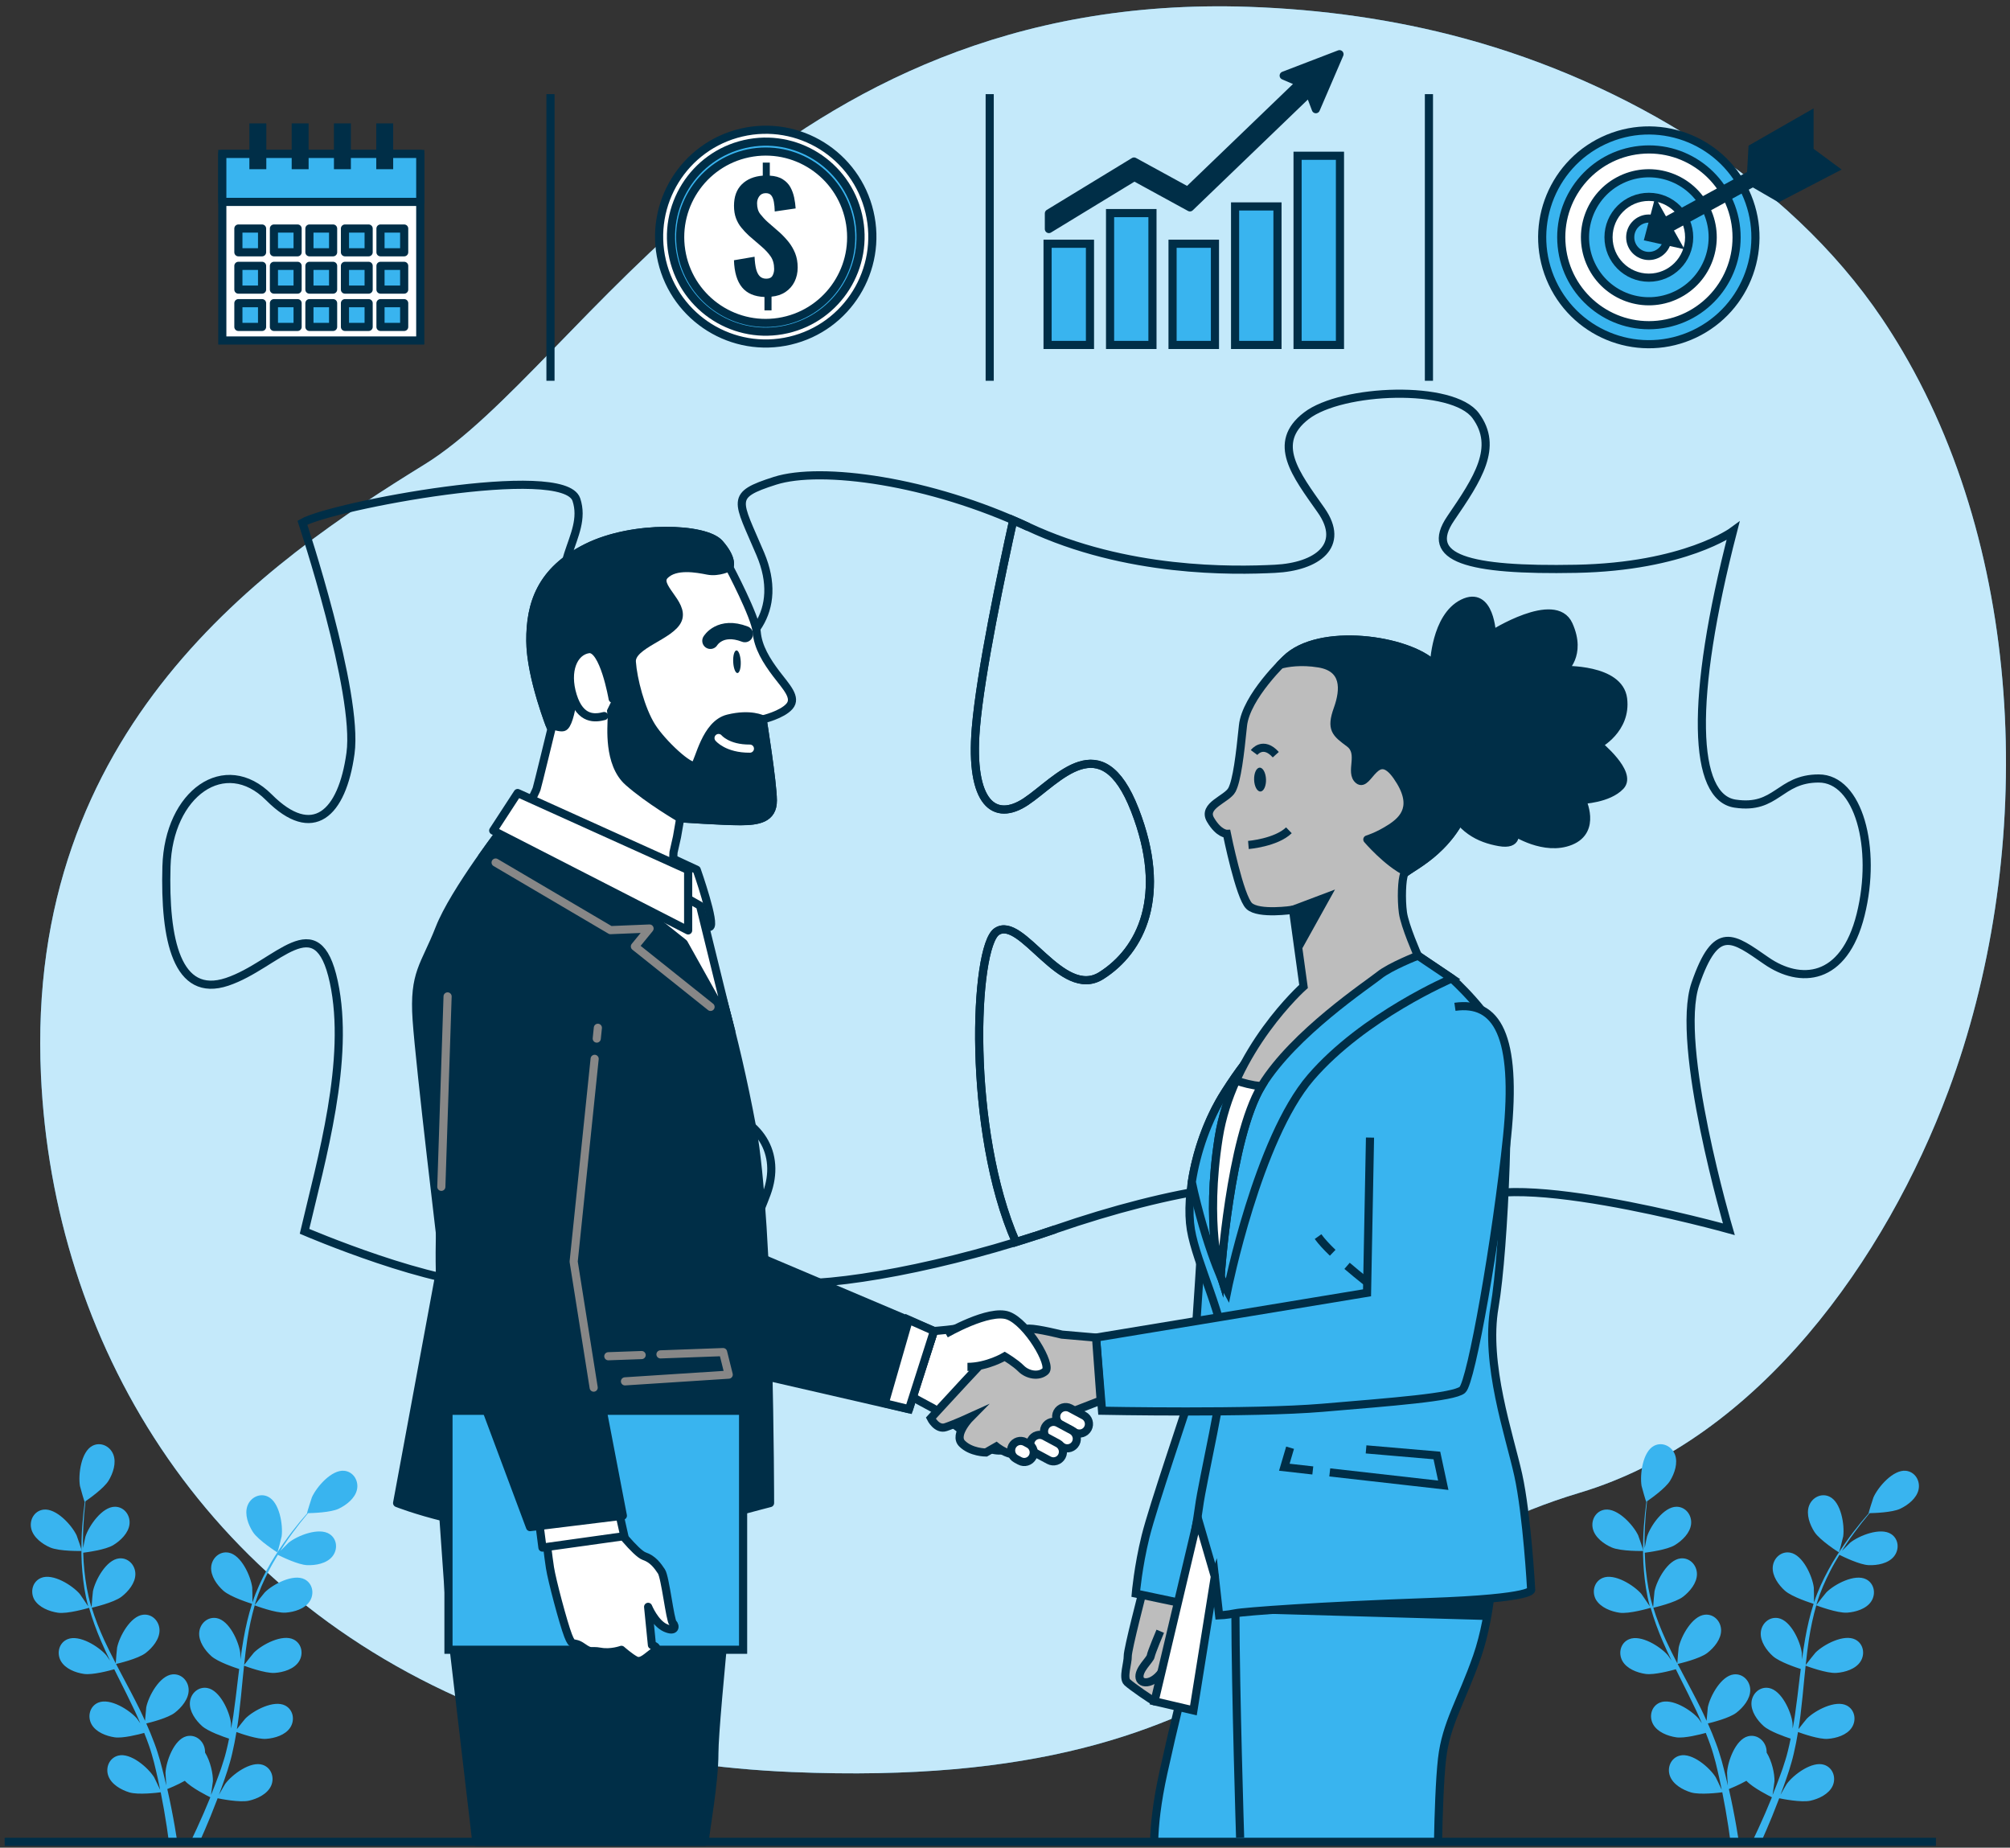 <svg width="247" height="227" viewBox="0 0 247 227" fill="none" xmlns="http://www.w3.org/2000/svg">
<rect x="0" y="0" width="247" height="227" fill="#333333" stroke="none"/>
<g clip-path="url(#clip0_344_779)">
<path d="M239.432 134.026C231.779 154.57 216.141 176.807 194.129 183.393C160.877 193.344 156.905 220.203 97.347 217.712C88.062 217.327 79.478 216.014 71.592 213.93C67.355 212.809 63.315 211.455 59.484 209.892C24.693 195.767 6.544 164.683 5.036 132.156C3.045 89.38 32.829 68.987 52.184 57.051C71.54 45.114 94.867 -1.147 153.437 0.838C162.369 1.145 171.275 2.37 179.91 4.714C199.619 10.06 219.65 21.882 231.29 39.164C232.164 40.462 232.996 41.79 233.796 43.145C249.377 69.639 249.871 106.016 239.432 134.026Z" fill="#39B4EF"/>
<path opacity="0.7" d="M239.432 134.026C231.779 154.57 216.141 176.807 194.129 183.393C160.877 193.344 156.905 220.203 97.347 217.712C88.062 217.327 79.478 216.014 71.592 213.93C67.355 212.809 63.315 211.455 59.484 209.892C24.693 195.767 6.544 164.683 5.036 132.156C3.045 89.38 32.829 68.987 52.184 57.051C71.54 45.114 94.867 -1.147 153.437 0.838C162.369 1.145 171.275 2.37 179.91 4.714C199.619 10.06 219.65 21.882 231.29 39.164C232.164 40.462 232.996 41.79 233.796 43.145C249.377 69.639 249.871 106.016 239.432 134.026Z" fill="white"/>
<path d="M124.839 152.606C118.797 138.851 119.686 116.322 122.489 114.451C125.572 112.388 130.459 122.949 135.34 119.86C140.222 116.77 143.565 110.07 139.453 99.509C135.34 88.948 129.944 95.903 126.086 98.477C122.229 101.051 119.146 98.732 119.915 89.463C120.482 82.628 123.149 70.05 124.506 63.918C125.119 64.183 125.733 64.449 126.341 64.736C114.259 59.067 100.898 57.264 95.241 59.067C89.59 60.87 90.614 61.386 93.443 68.081C99.338 82.049 77.004 86.848 70.557 76.078C66.7 69.639 72.366 66.023 70.828 61.386C69.284 56.748 40.757 62.157 37.16 64.22C37.16 64.22 44.1 85.082 43.071 92.553C42.041 100.024 38.444 103.369 33.047 97.961C27.651 92.553 20.71 97.445 20.456 106.459C20.201 115.473 21.74 122.689 27.911 120.625C34.082 118.562 38.964 111.096 41.017 120.625C43.076 130.155 39.473 142.519 37.42 151.277C37.42 151.277 53.614 158.233 61.064 157.717C68.519 157.201 73.146 156.946 70.833 152.309C68.519 147.672 64.662 144.582 67.49 139.429C70.318 134.276 81.626 134.792 87.537 136.079C93.448 137.366 96.016 141.748 94.217 146.64C92.418 151.532 89.335 156.43 94.987 157.456C100.316 158.425 113.869 156.195 127.246 151.835C126.44 152.105 125.639 152.356 124.839 152.606Z" stroke="#002E47" stroke-miterlimit="10"/>
<path d="M129.684 151.027C128.894 151.303 128.098 151.569 127.303 151.824C128.098 151.564 128.894 151.298 129.684 151.027Z" stroke="#002E47" stroke-miterlimit="10"/>
<path d="M223.497 95.643C218.616 95.643 218.356 99.509 213.219 98.732C208.078 97.961 207.563 86.113 212.964 65.246C212.964 65.246 207.053 69.623 193.687 69.883C180.321 70.139 174.924 68.597 178.267 63.699C181.61 58.807 184.178 54.941 181.35 51.08C178.522 47.214 164.901 47.73 160.534 51.08C156.167 54.43 159.25 58.291 162.333 62.672C165.416 67.049 161.818 69.628 156.676 69.883C151.535 70.139 138.428 70.399 126.346 64.731C125.738 64.444 125.124 64.178 124.511 63.913C123.149 70.05 120.487 82.622 119.92 89.458C119.151 98.732 122.234 101.051 126.091 98.472C129.949 95.898 135.345 88.942 139.458 99.503C143.57 110.064 140.227 116.76 135.345 119.854C130.464 122.944 125.577 112.383 122.494 114.446C119.692 116.322 118.797 138.846 124.844 152.6C126.461 152.105 128.083 151.579 129.689 151.022C143.825 146.129 157.961 143.811 160.534 147.156C163.102 150.506 162.078 149.99 158.735 155.143C155.392 160.296 155.652 164.672 161.303 167.251C166.96 169.825 180.836 169.315 182.12 163.386C183.404 157.462 176.209 154.111 179.551 148.448C182.894 142.779 212.45 151.022 212.45 151.022C212.45 151.022 205.769 128.352 208.337 120.886C210.906 113.415 212.965 115.217 217.077 118.052C221.189 120.886 226.586 120.625 228.644 112.383C230.693 104.146 228.379 95.643 223.497 95.643Z" stroke="#002E47" stroke-miterlimit="10"/>
<path d="M208.207 41.031C214.75 37.936 217.551 30.111 214.463 23.554C211.375 16.997 203.567 14.19 197.024 17.285C190.481 20.38 187.68 28.204 190.768 34.762C193.857 41.319 201.664 44.126 208.207 41.031Z" fill="#39B4EF" stroke="#002E47" stroke-miterlimit="10"/>
<path d="M203.728 39.897C209.647 39.288 213.952 33.986 213.345 28.055C212.737 22.124 207.447 17.809 201.529 18.418C195.61 19.027 191.305 24.328 191.913 30.26C192.52 36.191 197.81 40.505 203.728 39.897Z" fill="white" stroke="#002E47" stroke-miterlimit="10"/>
<path d="M205.99 36.25C209.902 34.385 211.565 29.694 209.703 25.773C207.842 21.852 203.162 20.186 199.249 22.051C195.337 23.917 193.674 28.608 195.535 32.528C197.397 36.449 202.077 38.116 205.99 36.25Z" fill="#39B4EF" stroke="#002E47" stroke-miterlimit="10"/>
<path d="M207.573 29.15C207.573 26.41 205.359 24.185 202.619 24.185C199.884 24.185 197.664 26.404 197.664 29.15C197.664 31.891 199.879 34.116 202.619 34.116C205.359 34.116 207.573 31.896 207.573 29.15Z" fill="white" stroke="#002E47" stroke-miterlimit="10"/>
<path d="M204.917 29.15C204.917 27.879 203.892 26.852 202.624 26.852C201.355 26.852 200.331 27.879 200.331 29.15C200.331 30.422 201.355 31.448 202.624 31.448C203.887 31.448 204.917 30.422 204.917 29.15Z" fill="#39B4EF" stroke="#002E47" stroke-miterlimit="10"/>
<path d="M203.57 25.55L202.619 29.15L206.014 29.895L203.57 25.55Z" fill="#002E47" stroke="#002E47" stroke-miterlimit="10"/>
<path d="M205.015 27.556L219.921 19.418" stroke="#002E47" stroke-width="2" stroke-miterlimit="10"/>
<path d="M215.138 22.096L215.356 18.193L222.364 14.181V18.636L215.138 22.096Z" fill="#002E47" stroke="#002E47" stroke-miterlimit="10"/>
<path d="M225.369 20.757L222.302 18.49L215.106 22.278L218.574 24.289L225.369 20.757Z" fill="#002E47" stroke="#002E47" stroke-miterlimit="10"/>
<path d="M133.942 29.947H128.732V42.379H133.942V29.947Z" fill="#39B4EF" stroke="#002E47" stroke-miterlimit="10"/>
<path d="M141.62 26.18H136.411V42.379H141.62V26.18Z" fill="#39B4EF" stroke="#002E47" stroke-miterlimit="10"/>
<path d="M149.299 29.947H144.09V42.379H149.299V29.947Z" fill="#39B4EF" stroke="#002E47" stroke-miterlimit="10"/>
<path d="M156.983 25.362H151.774V42.379H156.983V25.362Z" fill="#39B4EF" stroke="#002E47" stroke-miterlimit="10"/>
<path d="M164.662 19.136H159.453V42.379H164.662V19.136Z" fill="#39B4EF" stroke="#002E47" stroke-miterlimit="10"/>
<path d="M157.747 9.289L159.78 10.159L145.956 23.455L139.354 19.845L128.894 26.217V28.139L139.395 21.741L146.227 25.477L160.913 11.347L161.698 13.415L164.605 6.658L157.747 9.289Z" fill="#002E47" stroke="#002E47" stroke-miterlimit="10" stroke-linecap="round" stroke-linejoin="round"/>
<path d="M97.092 41.854C104.136 40.197 108.506 33.132 106.852 26.073C105.199 19.013 98.148 14.634 91.105 16.291C84.061 17.948 79.691 25.014 81.344 32.073C82.998 39.132 90.048 43.511 97.092 41.854Z" fill="white" stroke="#002E47" stroke-miterlimit="10"/>
<path d="M96.694 40.453C102.964 39.018 106.886 32.761 105.455 26.477C104.023 20.193 97.779 16.262 91.509 17.697C85.239 19.132 81.317 25.389 82.748 31.673C84.18 37.957 90.424 41.888 96.694 40.453Z" fill="#39B4EF" stroke="#002E47" stroke-miterlimit="10"/>
<path d="M95.7 39.554C101.434 38.664 105.363 33.283 104.474 27.537C103.586 21.79 98.217 17.853 92.483 18.743C86.749 19.634 82.82 25.014 83.709 30.761C84.597 36.508 89.966 40.445 95.7 39.554Z" fill="white" stroke="#002E47" stroke-miterlimit="10"/>
<path d="M93.942 38.159V36.486C92.71 36.439 91.789 36.043 91.181 35.298C90.573 34.553 90.24 33.449 90.193 31.974L92.725 31.542C92.751 32.141 92.814 32.641 92.912 33.042C93.016 33.443 93.167 33.746 93.37 33.944C93.573 34.142 93.838 34.24 94.16 34.24C94.529 34.24 94.784 34.121 94.924 33.881C95.059 33.641 95.132 33.365 95.132 33.053C95.132 32.443 94.992 31.927 94.711 31.516C94.43 31.104 94.046 30.687 93.552 30.265L92.028 28.952C91.68 28.629 91.368 28.301 91.098 27.962C90.822 27.629 90.604 27.243 90.443 26.811C90.282 26.378 90.198 25.868 90.198 25.284C90.198 24.159 90.521 23.278 91.16 22.648C91.8 22.017 92.658 21.663 93.734 21.58V19.98H94.597V21.58C95.241 21.616 95.772 21.762 96.182 22.023C96.593 22.278 96.91 22.606 97.123 22.992C97.337 23.383 97.493 23.805 97.591 24.268C97.685 24.732 97.747 25.175 97.773 25.607L95.205 25.982C95.195 25.54 95.158 25.149 95.096 24.805C95.033 24.461 94.93 24.195 94.773 24.003C94.618 23.81 94.378 23.721 94.056 23.732C93.723 23.742 93.469 23.877 93.292 24.128C93.12 24.378 93.032 24.659 93.032 24.972C93.032 25.524 93.162 25.967 93.427 26.3C93.692 26.634 93.989 26.962 94.326 27.269L95.813 28.561C96.208 28.921 96.572 29.312 96.91 29.729C97.243 30.151 97.513 30.614 97.716 31.12C97.919 31.63 98.023 32.214 98.023 32.87C98.023 33.506 97.893 34.084 97.638 34.605C97.378 35.126 97.009 35.548 96.525 35.871C96.042 36.194 95.47 36.387 94.81 36.444V38.133H93.942V38.159Z" fill="#002E47"/>
<path d="M51.644 18.912H27.318V41.832H51.644V18.912Z" fill="white" stroke="#002E47" stroke-miterlimit="10"/>
<path d="M51.644 18.912H27.318V24.805H51.644V18.912Z" fill="#39B4EF" stroke="#002E47" stroke-miterlimit="10" stroke-linecap="round" stroke-linejoin="round"/>
<path d="M32.205 28.077H29.294V30.995H32.205V28.077Z" fill="#39B4EF" stroke="#002E47" stroke-miterlimit="10" stroke-linecap="round" stroke-linejoin="round"/>
<path d="M36.572 28.077H33.661V30.995H36.572V28.077Z" fill="#39B4EF" stroke="#002E47" stroke-miterlimit="10" stroke-linecap="round" stroke-linejoin="round"/>
<path d="M40.934 28.077H38.023V30.995H40.934V28.077Z" fill="#39B4EF" stroke="#002E47" stroke-miterlimit="10" stroke-linecap="round" stroke-linejoin="round"/>
<path d="M45.301 28.077H42.39V30.995H45.301V28.077Z" fill="#39B4EF" stroke="#002E47" stroke-miterlimit="10" stroke-linecap="round" stroke-linejoin="round"/>
<path d="M49.668 28.077H46.757V30.995H49.668V28.077Z" fill="#39B4EF" stroke="#002E47" stroke-miterlimit="10" stroke-linecap="round" stroke-linejoin="round"/>
<path d="M32.205 32.662H29.294V35.58H32.205V32.662Z" fill="#39B4EF" stroke="#002E47" stroke-miterlimit="10" stroke-linecap="round" stroke-linejoin="round"/>
<path d="M36.572 32.662H33.661V35.58H36.572V32.662Z" fill="#39B4EF" stroke="#002E47" stroke-miterlimit="10" stroke-linecap="round" stroke-linejoin="round"/>
<path d="M40.934 32.662H38.023V35.58H40.934V32.662Z" fill="#39B4EF" stroke="#002E47" stroke-miterlimit="10" stroke-linecap="round" stroke-linejoin="round"/>
<path d="M45.301 32.662H42.39V35.58H45.301V32.662Z" fill="#39B4EF" stroke="#002E47" stroke-miterlimit="10" stroke-linecap="round" stroke-linejoin="round"/>
<path d="M49.668 32.662H46.757V35.58H49.668V32.662Z" fill="#39B4EF" stroke="#002E47" stroke-miterlimit="10" stroke-linecap="round" stroke-linejoin="round"/>
<path d="M32.205 37.247H29.294V40.164H32.205V37.247Z" fill="#39B4EF" stroke="#002E47" stroke-miterlimit="10" stroke-linecap="round" stroke-linejoin="round"/>
<path d="M36.572 37.247H33.661V40.164H36.572V37.247Z" fill="#39B4EF" stroke="#002E47" stroke-miterlimit="10" stroke-linecap="round" stroke-linejoin="round"/>
<path d="M40.934 37.247H38.023V40.164H40.934V37.247Z" fill="#39B4EF" stroke="#002E47" stroke-miterlimit="10" stroke-linecap="round" stroke-linejoin="round"/>
<path d="M45.301 37.247H42.39V40.164H45.301V37.247Z" fill="#39B4EF" stroke="#002E47" stroke-miterlimit="10" stroke-linecap="round" stroke-linejoin="round"/>
<path d="M49.668 37.247H46.757V40.164H49.668V37.247Z" fill="#39B4EF" stroke="#002E47" stroke-miterlimit="10" stroke-linecap="round" stroke-linejoin="round"/>
<path d="M32.725 15.161H30.645V20.788H32.725V15.161Z" fill="#002E47"/>
<path d="M37.924 15.161H35.844V20.788H37.924V15.161Z" fill="#002E47"/>
<path d="M43.118 15.161H41.038V20.788H43.118V15.161Z" fill="#002E47"/>
<path d="M48.316 15.161H46.237V20.788H48.316V15.161Z" fill="#002E47"/>
<path d="M6.164 190.119C7.292 190.614 10.053 190.551 10.058 190.551C10.084 190.551 9.465 188.738 9.413 188.629C8.81 187.358 6.892 185.263 5.332 185.472C4.209 185.623 3.585 186.748 3.84 187.811C4.095 188.895 5.202 189.702 6.164 190.119Z" fill="#39B4EF"/>
<path d="M7.115 198.137C8.285 198.309 10.749 197.59 10.947 197.533C11.337 198.914 11.846 200.3 12.439 201.675C12.777 202.462 13.146 203.243 13.521 204.02C13.297 203.692 13.094 203.395 13.058 203.358C12.138 202.295 9.741 200.779 8.29 201.394C7.245 201.837 6.944 203.087 7.464 204.046C7.999 205.02 9.278 205.505 10.318 205.656C11.373 205.812 13.484 205.239 14.04 205.083C14.186 205.38 14.332 205.677 14.482 205.974C15.194 207.396 15.912 208.813 16.577 210.225C16.811 210.72 17.024 211.22 17.238 211.72C17.04 211.429 16.869 211.184 16.837 211.147C15.917 210.084 13.521 208.568 12.07 209.183C11.025 209.626 10.723 210.876 11.243 211.835C11.779 212.809 13.058 213.294 14.098 213.445C15.101 213.591 17.056 213.086 17.721 212.903C17.924 213.419 18.132 213.935 18.303 214.445C18.413 214.794 18.548 215.128 18.636 215.482C18.735 215.837 18.834 216.186 18.927 216.529C19.088 217.202 19.26 217.895 19.4 218.556C19.504 219.015 19.587 219.452 19.681 219.895C19.452 219.395 18.99 218.431 18.943 218.353C18.194 217.16 16.052 215.3 14.529 215.691C13.432 215.972 12.938 217.16 13.312 218.186C13.692 219.234 14.888 219.9 15.891 220.208C16.993 220.547 19.442 220.239 19.749 220.197C19.894 220.932 20.029 221.641 20.149 222.318C20.409 223.808 20.607 225.147 20.757 226.278H21.787C21.605 225.105 21.371 223.714 21.059 222.151C20.913 221.406 20.742 220.614 20.56 219.801C20.742 219.729 21.787 219.307 22.712 218.785C23.518 219.661 25.582 220.682 25.847 220.812C25.566 221.505 25.285 222.172 25.01 222.803C24.438 224.116 23.897 225.283 23.419 226.278H24.532C24.942 225.361 25.395 224.319 25.868 223.167C26.154 222.464 26.45 221.708 26.746 220.932C27.043 220.995 29.465 221.484 30.593 221.229C31.618 221 32.855 220.416 33.312 219.405C33.76 218.416 33.359 217.191 32.283 216.826C30.791 216.326 28.519 218.02 27.682 219.155C27.63 219.223 27.178 220.005 26.902 220.505C27.022 220.187 27.142 219.88 27.256 219.551C27.495 218.9 27.713 218.244 27.947 217.54C28.051 217.196 28.155 216.847 28.259 216.498C28.368 216.154 28.446 215.774 28.54 215.404C28.743 214.55 28.909 213.674 29.055 212.794C29.621 213.002 31.654 213.711 32.704 213.633C33.749 213.56 35.065 213.174 35.668 212.241C36.26 211.33 36.047 210.058 35.044 209.537C33.645 208.813 31.139 210.147 30.146 211.142C30.084 211.205 29.45 211.997 29.112 212.439C29.195 211.908 29.283 211.377 29.346 210.835C29.538 209.272 29.689 207.683 29.84 206.099C29.887 205.614 29.939 205.13 29.991 204.645C30.193 204.723 32.585 205.614 33.765 205.531C34.81 205.458 36.125 205.072 36.728 204.14C37.321 203.228 37.108 201.957 36.104 201.436C34.706 200.711 32.2 202.045 31.207 203.035C31.134 203.108 30.219 204.254 30.001 204.556C30.115 203.494 30.235 202.431 30.396 201.394C30.619 199.961 30.916 198.565 31.301 197.231C31.394 197.267 33.89 198.21 35.096 198.127C36.141 198.054 37.456 197.669 38.059 196.736C38.652 195.824 38.439 194.553 37.435 194.032C36.037 193.308 33.531 194.641 32.538 195.637C32.46 195.715 31.483 196.944 31.316 197.179C31.337 197.101 31.353 197.017 31.379 196.939C31.81 195.522 32.408 194.204 33.021 193C33.38 192.297 33.76 191.651 34.144 191.026C34.592 191.25 36.645 192.25 37.737 192.292C38.787 192.333 40.133 192.094 40.835 191.234C41.527 190.39 41.454 189.103 40.508 188.478C39.198 187.608 36.562 188.655 35.465 189.53C35.408 189.577 34.851 190.129 34.456 190.536C34.633 190.254 34.815 189.963 34.987 189.702C35.647 188.707 36.307 187.842 36.9 187.076C37.243 186.644 37.56 186.258 37.856 185.904C38.407 185.894 40.633 185.826 41.605 185.367C42.556 184.919 43.638 184.086 43.871 182.997C44.095 181.929 43.44 180.824 42.317 180.699C40.752 180.532 38.896 182.679 38.324 183.966C38.278 184.075 37.7 185.904 37.732 185.904C37.732 185.904 37.758 185.904 37.763 185.904C37.466 186.243 37.154 186.607 36.817 187.009C36.203 187.764 35.522 188.618 34.841 189.603C34.155 190.583 33.443 191.666 32.788 192.875C32.132 194.089 31.509 195.397 31.035 196.83C31.03 196.845 31.025 196.861 31.02 196.882C31.03 196.418 31.009 195.126 30.994 195.027C30.812 193.631 29.647 191.041 28.098 190.755C26.985 190.546 26.039 191.422 25.951 192.51C25.863 193.62 26.663 194.73 27.443 195.428C28.327 196.22 30.776 196.981 30.968 197.043C30.531 198.408 30.193 199.852 29.933 201.326C29.782 202.17 29.658 203.025 29.543 203.879C29.538 203.478 29.528 203.124 29.523 203.072C29.341 201.675 28.176 199.086 26.627 198.799C25.514 198.591 24.568 199.466 24.48 200.555C24.391 201.665 25.192 202.775 25.972 203.473C26.767 204.181 28.841 204.879 29.393 205.051C29.351 205.38 29.309 205.708 29.268 206.041C29.081 207.625 28.899 209.204 28.675 210.746C28.597 211.288 28.498 211.825 28.4 212.356C28.394 212.002 28.384 211.705 28.379 211.658C28.197 210.262 27.032 207.672 25.483 207.386C24.37 207.177 23.424 208.053 23.336 209.141C23.247 210.251 24.048 211.361 24.828 212.059C25.587 212.736 27.495 213.393 28.15 213.607C28.036 214.148 27.921 214.695 27.786 215.217C27.687 215.571 27.615 215.92 27.49 216.269C27.375 216.618 27.266 216.962 27.157 217.306C26.923 217.957 26.679 218.629 26.434 219.26C26.268 219.697 26.096 220.114 25.93 220.531C26.013 219.989 26.159 218.926 26.164 218.838C26.185 217.905 25.852 216.384 25.197 215.315C25.202 215.18 25.192 215.039 25.171 214.904C25 213.831 23.991 213.028 22.894 213.32C21.376 213.726 20.409 216.399 20.336 217.806C20.331 217.889 20.388 218.796 20.43 219.364C20.352 219.03 20.284 218.707 20.201 218.369C20.04 217.697 19.863 217.03 19.671 216.311C19.567 215.967 19.463 215.618 19.354 215.269C19.255 214.92 19.109 214.56 18.985 214.206C18.683 213.383 18.34 212.559 17.976 211.741C18.563 211.601 20.648 211.069 21.48 210.423C22.312 209.782 23.195 208.735 23.185 207.625C23.175 206.536 22.301 205.593 21.173 205.713C19.608 205.885 18.251 208.381 17.971 209.756C17.955 209.845 17.861 210.856 17.82 211.413C17.596 210.923 17.378 210.434 17.134 209.944C16.437 208.532 15.683 207.125 14.94 205.724C14.711 205.291 14.488 204.864 14.264 204.431C14.472 204.385 16.962 203.806 17.898 203.087C18.73 202.446 19.613 201.399 19.603 200.289C19.593 199.2 18.719 198.257 17.591 198.382C16.026 198.554 14.669 201.05 14.389 202.425C14.368 202.53 14.238 203.983 14.222 204.358C13.728 203.41 13.25 202.457 12.808 201.498C12.205 200.18 11.68 198.851 11.275 197.523C11.373 197.502 13.973 196.908 14.929 196.173C15.761 195.532 16.645 194.485 16.635 193.375C16.629 192.286 15.751 191.343 14.623 191.463C13.058 191.635 11.701 194.131 11.42 195.506C11.399 195.616 11.259 197.184 11.254 197.465C11.228 197.387 11.197 197.309 11.171 197.231C10.749 195.809 10.521 194.381 10.375 193.037C10.287 192.255 10.245 191.5 10.224 190.765C10.718 190.703 12.98 190.4 13.916 189.832C14.815 189.285 15.803 188.342 15.917 187.238C16.026 186.154 15.262 185.122 14.129 185.117C12.553 185.112 10.931 187.446 10.5 188.785C10.474 188.858 10.318 189.624 10.214 190.187C10.209 189.853 10.198 189.515 10.198 189.197C10.198 188.004 10.276 186.915 10.349 185.946C10.396 185.399 10.448 184.904 10.505 184.44C10.963 184.127 12.777 182.84 13.338 181.918C13.884 181.022 14.332 179.725 13.921 178.688C13.521 177.672 12.366 177.109 11.358 177.63C9.959 178.354 9.595 181.173 9.824 182.559C9.845 182.679 10.37 184.518 10.396 184.502C10.396 184.502 10.417 184.487 10.422 184.482C10.36 184.924 10.302 185.404 10.245 185.925C10.152 186.889 10.048 187.983 10.022 189.181C9.99 190.374 9.99 191.677 10.115 193.047C10.235 194.417 10.432 195.855 10.827 197.314C10.833 197.33 10.838 197.346 10.843 197.361C10.594 196.97 9.866 195.908 9.803 195.829C8.883 194.767 6.486 193.25 5.036 193.865C3.991 194.308 3.689 195.558 4.209 196.517C4.797 197.502 6.076 197.981 7.115 198.137Z" fill="#39B4EF"/>
<path d="M34.087 190.729C34.113 190.744 34.592 188.889 34.607 188.77C34.799 187.373 34.358 184.57 32.938 183.882C31.919 183.387 30.776 183.981 30.406 185.008C30.027 186.055 30.51 187.337 31.077 188.217C31.748 189.254 34.082 190.729 34.087 190.729Z" fill="#39B4EF"/>
<path d="M198.059 190.119C199.187 190.614 201.948 190.551 201.953 190.551C201.979 190.551 201.361 188.738 201.309 188.629C200.706 187.358 198.787 185.263 197.228 185.472C196.105 185.623 195.481 186.748 195.735 187.811C195.99 188.895 197.098 189.702 198.059 190.119Z" fill="#39B4EF"/>
<path d="M199.011 198.137C200.18 198.309 202.645 197.59 202.842 197.533C203.232 198.914 203.742 200.3 204.334 201.675C204.672 202.462 205.041 203.243 205.416 204.02C205.192 203.692 204.989 203.395 204.953 203.358C204.033 202.295 201.636 200.779 200.186 201.394C199.141 201.837 198.839 203.087 199.359 204.046C199.895 205.02 201.173 205.505 202.213 205.656C203.269 205.812 205.379 205.239 205.936 205.083C206.081 205.38 206.227 205.677 206.378 205.974C207.09 207.396 207.807 208.813 208.473 210.225C208.707 210.72 208.92 211.22 209.133 211.72C208.935 211.429 208.764 211.184 208.733 211.147C207.812 210.084 205.416 208.568 203.965 209.183C202.92 209.626 202.619 210.876 203.139 211.835C203.674 212.809 204.953 213.294 205.993 213.445C206.996 213.591 208.951 213.086 209.616 212.903C209.819 213.419 210.022 213.935 210.199 214.445C210.308 214.794 210.443 215.128 210.531 215.482C210.63 215.837 210.729 216.186 210.823 216.529C210.984 217.202 211.155 217.895 211.296 218.556C211.4 219.015 211.483 219.452 211.576 219.895C211.348 219.395 210.885 218.431 210.838 218.353C210.09 217.16 207.948 215.3 206.424 215.691C205.327 215.972 204.833 217.16 205.208 218.186C205.587 219.234 206.783 219.9 207.786 220.208C208.889 220.547 211.337 220.239 211.644 220.197C211.79 220.932 211.925 221.641 212.044 222.318C212.304 223.808 212.507 225.147 212.653 226.278H213.682C213.5 225.105 213.266 223.714 212.954 222.151C212.809 221.406 212.637 220.614 212.455 219.801C212.637 219.729 213.682 219.307 214.607 218.785C215.413 219.661 217.477 220.682 217.742 220.812C217.461 221.505 217.181 222.172 216.905 222.803C216.333 224.116 215.793 225.283 215.314 226.278H216.427C216.838 225.361 217.29 224.319 217.763 223.167C218.049 222.464 218.345 221.708 218.642 220.932C218.938 220.995 221.361 221.484 222.489 221.229C223.513 221 224.75 220.416 225.208 219.405C225.655 218.416 225.255 217.191 224.178 216.826C222.686 216.326 220.414 218.02 219.577 219.155C219.525 219.223 219.073 220.005 218.798 220.505C218.917 220.187 219.037 219.88 219.151 219.551C219.39 218.9 219.609 218.244 219.843 217.54C219.947 217.196 220.051 216.847 220.155 216.498C220.264 216.154 220.342 215.774 220.435 215.404C220.638 214.55 220.804 213.674 220.95 212.794C221.517 213.002 223.549 213.711 224.6 213.633C225.645 213.56 226.96 213.174 227.563 212.241C228.156 211.33 227.942 210.058 226.939 209.537C225.541 208.813 223.035 210.147 222.042 211.142C221.979 211.205 221.345 211.997 221.007 212.439C221.09 211.908 221.179 211.377 221.241 210.835C221.433 209.272 221.584 207.683 221.735 206.099C221.782 205.614 221.834 205.13 221.886 204.645C222.088 204.723 224.48 205.614 225.66 205.531C226.705 205.458 228.02 205.072 228.623 204.14C229.216 203.228 229.003 201.957 228 201.436C226.601 200.711 224.095 202.045 223.102 203.035C223.029 203.108 222.114 204.254 221.896 204.556C222.01 203.494 222.13 202.431 222.291 201.394C222.515 199.961 222.811 198.565 223.196 197.231C223.289 197.267 225.785 198.21 226.991 198.127C228.036 198.054 229.351 197.669 229.954 196.736C230.547 195.824 230.334 194.553 229.33 194.032C227.932 193.308 225.426 194.641 224.433 195.637C224.355 195.715 223.378 196.944 223.211 197.179C223.232 197.101 223.248 197.017 223.274 196.939C223.705 195.522 224.303 194.204 224.917 193C225.275 192.297 225.655 191.651 226.04 191.026C226.487 191.25 228.54 192.25 229.632 192.292C230.682 192.333 232.029 192.094 232.731 191.234C233.422 190.39 233.349 189.103 232.403 188.478C231.093 187.608 228.457 188.655 227.36 189.53C227.303 189.577 226.747 190.129 226.352 190.536C226.528 190.254 226.71 189.963 226.882 189.702C227.542 188.707 228.202 187.842 228.795 187.076C229.138 186.644 229.455 186.258 229.752 185.904C230.303 185.894 232.528 185.826 233.5 185.367C234.451 184.919 235.533 184.086 235.767 182.997C235.99 181.929 235.335 180.824 234.212 180.699C232.647 180.532 230.791 182.679 230.22 183.966C230.173 184.075 229.596 185.904 229.627 185.904C229.627 185.904 229.653 185.904 229.658 185.904C229.362 186.243 229.05 186.607 228.712 187.009C228.098 187.764 227.417 188.618 226.736 189.603C226.05 190.583 225.338 191.666 224.683 192.875C224.028 194.089 223.404 195.397 222.931 196.83C222.925 196.845 222.92 196.861 222.915 196.882C222.925 196.418 222.905 195.126 222.889 195.027C222.707 193.631 221.543 191.041 219.993 190.755C218.881 190.546 217.935 191.422 217.846 192.51C217.758 193.62 218.558 194.73 219.338 195.428C220.222 196.22 222.671 196.981 222.863 197.043C222.426 198.408 222.088 199.852 221.829 201.326C221.678 202.17 221.553 203.025 221.439 203.879C221.433 203.478 221.423 203.124 221.418 203.072C221.236 201.675 220.071 199.086 218.522 198.799C217.41 198.591 216.463 199.466 216.375 200.555C216.287 201.665 217.087 202.775 217.867 203.473C218.662 204.181 220.737 204.879 221.288 205.051C221.246 205.38 221.205 205.708 221.163 206.041C220.976 207.625 220.794 209.204 220.57 210.746C220.492 211.288 220.394 211.825 220.295 212.356C220.29 212.002 220.279 211.705 220.274 211.658C220.092 210.262 218.928 207.672 217.378 207.386C216.266 207.177 215.32 208.053 215.231 209.141C215.143 210.251 215.943 211.361 216.723 212.059C217.482 212.736 219.39 213.393 220.045 213.607C219.931 214.148 219.817 214.695 219.681 215.217C219.583 215.571 219.51 215.92 219.385 216.269C219.271 216.618 219.162 216.962 219.052 217.306C218.818 217.957 218.574 218.629 218.33 219.26C218.163 219.697 217.992 220.114 217.825 220.531C217.909 219.989 218.054 218.926 218.059 218.838C218.08 217.905 217.747 216.384 217.092 215.315C217.098 215.18 217.087 215.039 217.066 214.904C216.895 213.831 215.886 213.028 214.789 213.32C213.271 213.726 212.304 216.399 212.231 217.806C212.226 217.889 212.283 218.796 212.325 219.364C212.247 219.03 212.179 218.707 212.096 218.369C211.935 217.697 211.758 217.03 211.566 216.311C211.462 215.967 211.358 215.618 211.249 215.269C211.15 214.92 211.005 214.56 210.88 214.206C210.578 213.383 210.235 212.559 209.871 211.741C210.459 211.601 212.543 211.069 213.375 210.423C214.207 209.782 215.091 208.735 215.08 207.625C215.07 206.536 214.197 205.593 213.068 205.713C211.504 205.885 210.147 208.381 209.866 209.756C209.85 209.845 209.757 210.856 209.715 211.413C209.492 210.923 209.273 210.434 209.029 209.944C208.332 208.532 207.578 207.125 206.835 205.724C206.606 205.291 206.383 204.864 206.159 204.431C206.367 204.385 208.857 203.806 209.793 203.087C210.625 202.446 211.509 201.399 211.498 200.289C211.493 199.2 210.615 198.257 209.486 198.382C207.922 198.554 206.565 201.05 206.284 202.425C206.263 202.53 206.133 203.983 206.118 204.358C205.624 203.41 205.145 202.457 204.703 201.498C204.1 200.18 203.575 198.851 203.17 197.523C203.269 197.502 205.868 196.908 206.825 196.173C207.656 195.532 208.54 194.485 208.53 193.375C208.525 192.286 207.646 191.343 206.518 191.463C204.953 191.635 203.596 194.131 203.315 195.506C203.295 195.616 203.154 197.184 203.149 197.465C203.123 197.387 203.092 197.309 203.066 197.231C202.645 195.809 202.416 194.381 202.27 193.037C202.182 192.255 202.14 191.5 202.12 190.765C202.614 190.703 204.875 190.4 205.811 189.832C206.71 189.285 207.698 188.342 207.812 187.238C207.922 186.154 207.157 185.122 206.024 185.117C204.449 185.112 202.827 187.446 202.395 188.785C202.369 188.858 202.213 189.624 202.109 190.187C202.104 189.853 202.094 189.515 202.094 189.197C202.094 188.004 202.172 186.915 202.244 185.946C202.291 185.399 202.343 184.904 202.4 184.44C202.858 184.127 204.672 182.84 205.234 181.918C205.78 181.022 206.227 179.725 205.821 178.688C205.421 177.672 204.267 177.109 203.258 177.63C201.86 178.354 201.496 181.173 201.725 182.559C201.745 182.679 202.27 184.518 202.296 184.502C202.296 184.502 202.317 184.487 202.322 184.482C202.26 184.924 202.203 185.404 202.146 185.925C202.052 186.889 201.948 187.983 201.922 189.181C201.891 190.374 201.891 191.677 202.016 193.047C202.135 194.417 202.333 195.855 202.728 197.314C202.733 197.33 202.738 197.346 202.744 197.361C202.494 196.97 201.766 195.908 201.704 195.829C200.784 194.767 198.387 193.25 196.936 193.865C195.891 194.308 195.59 195.558 196.11 196.517C196.692 197.502 197.971 197.981 199.011 198.137Z" fill="#39B4EF"/>
<path d="M225.982 190.729C226.008 190.744 226.487 188.889 226.502 188.77C226.695 187.373 226.253 184.57 224.833 183.882C223.815 183.387 222.671 183.981 222.302 185.008C221.922 186.055 222.406 187.337 222.972 188.217C223.643 189.254 225.977 190.729 225.982 190.729Z" fill="#39B4EF"/>
<path d="M176.219 81.669C176.219 81.669 176.38 75.787 179.765 74.119C183.149 72.447 183.341 77.959 183.341 77.959C183.341 77.959 191.088 73.03 192.767 76.766C194.446 80.502 192.101 82.31 192.101 82.31C192.101 82.31 198.98 82.07 199.453 85.847C199.926 89.625 196.38 91.475 196.38 91.475C196.38 91.475 200.633 94.95 199.141 96.554C197.649 98.159 194.384 98.274 194.384 98.274C194.384 98.274 196.235 102.004 193.011 103.322C189.788 104.641 186.086 102.187 186.086 102.187C186.086 102.187 186.663 103.89 184.236 103.458C181.813 103.025 179.364 101.905 177.862 98.336C176.349 94.762 174.41 84.675 176.219 81.669Z" fill="#002E47" stroke="#002E47" stroke-miterlimit="10" stroke-linecap="round" stroke-linejoin="round"/>
<path d="M140.487 195.277C140.487 195.277 138.558 202.655 138.584 203.473C138.61 204.296 137.95 206.146 138.512 206.672C139.078 207.198 141.6 208.938 141.875 209.022C142.151 209.105 142.962 208.803 143.227 208.61C143.492 208.417 143.658 207.953 143.648 207.683C143.638 207.406 142.868 206.25 142.769 205.979C142.671 205.708 144.189 202.186 144.766 200.43C145.343 198.674 145.691 195.647 145.691 195.647L140.487 195.277Z" fill="#BDBDBD" stroke="#002E47" stroke-miterlimit="10"/>
<path d="M142.577 200.414C142.577 200.414 141.48 203.009 141.407 203.468C141.335 203.926 139.827 205.166 140.045 206.166C140.264 207.162 142.442 206.906 143.523 203.942" fill="#BDBDBD"/>
<path d="M142.577 200.414C142.577 200.414 141.48 203.009 141.407 203.468C141.335 203.926 139.827 205.166 140.045 206.166C140.264 207.162 142.442 206.906 143.523 203.942" stroke="#002E47" stroke-miterlimit="10"/>
<path d="M147.49 155.2C147.49 155.2 146.57 170.247 146.221 171.576C145.873 172.905 141.693 185.039 140.773 188.759C139.853 192.479 139.572 195.783 139.572 195.783L145.187 196.965L148.332 183.096C148.332 183.096 152.45 170.477 151.628 164.542C150.807 158.603 147.49 155.2 147.49 155.2Z" fill="#39B4EF" stroke="#002E47" stroke-miterlimit="10"/>
<path d="M176.713 226.283C176.775 223.011 176.916 218.598 177.207 216.071C177.711 211.705 179.588 209.006 181.501 203.54C183.414 198.075 183.56 190.953 183.56 190.953L149.299 192.151C149.299 192.151 145.343 206.911 142.962 217.796C142.161 221.443 141.87 224.209 141.828 226.283" fill="#39B4EF"/>
<path d="M176.713 226.283C176.775 223.011 176.916 218.598 177.207 216.071C177.711 211.705 179.588 209.006 181.501 203.54C183.414 198.075 183.56 190.953 183.56 190.953L149.299 192.151C149.299 192.151 145.343 206.911 142.962 217.796C142.161 221.443 141.87 224.209 141.828 226.283" stroke="#002E47" stroke-miterlimit="10"/>
<path d="M153.833 197.71L182.338 198.518L182.941 196.304L153.833 197.71Z" fill="#002E47" stroke="#002E47" stroke-miterlimit="10" stroke-linecap="round" stroke-linejoin="round"/>
<path d="M152.393 225.762C152.393 225.762 151.831 207.896 151.815 198.205Z" fill="white"/>
<path d="M152.393 225.762C152.393 225.762 151.831 207.896 151.815 198.205" stroke="#002E47" stroke-miterlimit="10"/>
<path d="M174.243 117.406L178.402 120.209C178.402 120.209 183.315 124.622 184.542 128.253C185.769 131.88 184.875 153.564 183.653 160.577C182.432 167.59 185.483 176.291 186.57 181.21C187.656 186.128 188.156 195.282 188.156 195.282C188.156 195.282 188.925 196.356 175.574 196.825C162.224 197.293 152.912 197.981 151.821 198.205C150.729 198.429 149.814 198.461 149.814 198.461L149.284 193.709L147.953 197.606L145.187 196.97C145.187 196.97 146.903 188.473 147.339 185.154C147.771 181.835 150.495 170.55 150.531 166.329C150.568 162.109 147.033 155.258 146.341 151.063C145.65 146.869 147.043 139.664 150.516 134.219C153.989 128.774 156.297 126.68 163.061 121.12C169.814 115.556 174.243 117.406 174.243 117.406Z" fill="#39B4EF" stroke="#002E47" stroke-miterlimit="10"/>
<path d="M163.409 180.897L177.357 182.476L176.572 178.818L167.87 178.068" stroke="#002E47" stroke-miterlimit="10"/>
<path d="M158.532 177.865L157.825 180.261L161.324 180.657" stroke="#002E47" stroke-miterlimit="10"/>
<path d="M163.768 153.913C163.04 153.215 162.395 152.522 161.969 151.928" stroke="#002E47" stroke-miterlimit="10"/>
<path d="M168.618 158.019C168.618 158.019 167.147 156.904 165.535 155.518" stroke="#002E47" stroke-miterlimit="10"/>
<path d="M174.243 117.406C174.243 117.406 169.819 115.556 163.055 121.115C156.292 126.675 153.983 128.769 150.511 134.214C148.363 137.585 147.007 141.628 146.455 145.212C146.539 145.619 146.627 146.03 146.726 146.452C148.66 154.643 150.812 158.603 150.812 158.603C150.812 158.603 154.555 139.94 161.069 132.374C167.578 124.809 178.408 120.209 178.408 120.209L174.243 117.406Z" fill="#39B4EF" stroke="#002E47" stroke-miterlimit="10"/>
<path d="M157.987 81.002C157.987 81.002 153.105 85.571 152.741 89.172C152.377 92.772 151.997 95.877 151.389 97.039C150.781 98.201 147.714 98.962 148.753 100.717C149.788 102.473 150.765 102.442 150.765 102.442C150.765 102.442 152.335 110.21 153.51 111.31C154.685 112.409 158.891 111.773 158.891 111.773L160.186 121.193C160.186 121.193 151.462 128.951 149.762 139.763C148.062 150.568 150.006 156.743 150.006 156.743C150.006 156.743 151.145 139.716 155.075 133.333C159.006 126.956 168.135 120.917 169.481 119.828C170.828 118.739 174.238 117.411 174.238 117.411C174.238 117.411 172.616 113.743 172.398 112.117C172.179 110.497 172.257 108.048 172.559 107.386C172.86 106.725 178.319 104.74 180.378 98.477C182.437 92.214 179.416 84.821 176.219 81.674C173.022 78.522 162.073 76.948 157.987 81.002Z" fill="#BDBDBD" stroke="#002E47" stroke-miterlimit="10"/>
<path d="M180.383 98.472C182.442 92.209 179.421 84.816 176.224 81.669C173.027 78.522 162.078 76.948 157.992 81.002C157.992 81.002 157.732 81.247 157.326 81.664C158.168 81.44 159.843 81.143 162.073 81.507C165.343 82.044 165.27 84.654 164.381 87.129C163.492 89.604 164.158 90.068 165.826 91.313C167.495 92.558 165.79 94.898 166.96 95.835C168.13 96.773 169.091 91.688 171.66 95.346C174.228 99.003 172.497 100.697 170.906 101.728C169.315 102.76 168.026 103.135 168.026 103.135C168.026 103.135 170.438 105.964 172.808 107.131C173.937 106.271 178.532 104.099 180.383 98.472Z" fill="#002E47" stroke="#002E47" stroke-miterlimit="10" stroke-linecap="round" stroke-linejoin="round"/>
<path d="M153.412 103.812C153.412 103.812 156.817 103.531 158.387 102.009" stroke="#002E47" stroke-miterlimit="10"/>
<path d="M155.574 95.752C155.6 96.56 155.299 97.227 154.893 97.242C154.488 97.258 154.139 96.612 154.113 95.804C154.087 94.996 154.389 94.33 154.794 94.314C155.195 94.298 155.543 94.944 155.574 95.752Z" fill="#002E47"/>
<path d="M154.108 92.454C154.108 92.454 155.205 90.974 156.775 92.72" stroke="#002E47" stroke-miterlimit="10"/>
<path d="M158.891 111.768L162.951 110.236L160.123 115.327L158.891 111.768Z" fill="#002E47" stroke="#002E47" stroke-miterlimit="10"/>
<path d="M147.199 186.55L141.875 209.022L146.653 210.137L149.284 193.704L147.199 186.55Z" fill="white" stroke="#002E47" stroke-miterlimit="10"/>
<path d="M151.904 132.75C150.942 134.881 150.162 137.236 149.762 139.757C148.062 150.563 150.006 156.737 150.006 156.737C150.006 156.737 151.129 139.94 154.997 133.463C153.781 133.318 152.751 133.057 151.904 132.75Z" fill="white" stroke="#002E47" stroke-miterlimit="10"/>
<path d="M168.353 139.763L167.989 158.832L134.69 164.334L135.423 173.321C135.423 173.321 153.905 173.686 162.504 172.957C171.103 172.227 178.605 171.675 179.702 170.758C180.799 169.841 183.918 152.116 185.197 139.648C186.476 127.18 183.918 122.96 178.792 123.694" fill="#39B4EF"/>
<path d="M168.353 139.763L167.989 158.832L134.69 164.334L135.423 173.321C135.423 173.321 153.905 173.686 162.504 172.957C171.103 172.227 178.605 171.675 179.702 170.758C180.799 169.841 183.918 152.116 185.197 139.648C186.476 127.18 183.918 122.96 178.792 123.694" stroke="#002E47" stroke-miterlimit="10"/>
<path d="M114.768 163.526L112.107 171.633L114.727 173.05C114.727 173.05 118.028 175.614 119.837 177C121.646 178.386 123.029 178.386 123.991 177.958C124.948 177.531 129.315 171.342 129.845 170.169C130.375 168.997 127.823 165.475 125.265 163.98C122.707 162.484 120.581 162.484 119.089 162.911C117.602 163.344 114.768 163.526 114.768 163.526Z" fill="white" stroke="#002E47" stroke-miterlimit="10"/>
<path d="M134.69 164.334L130.485 163.969C130.485 163.969 127.558 163.234 126.461 163.234C125.364 163.234 123.898 164.334 123.165 164.886C122.431 165.438 114.384 174.238 114.384 174.238C114.384 174.238 115.117 175.708 116.214 175.338C117.311 174.973 119.323 174.056 119.323 174.056C119.323 174.056 117.129 176.255 118.226 177.354C119.323 178.453 121.153 178.453 121.153 178.453L122.431 177.719C122.431 177.719 123.346 178.453 124.261 178.636C125.176 178.818 126.643 178.453 127.921 177.719C129.2 176.984 132.444 173.16 132.444 173.16L135.257 172.071L134.69 164.334Z" fill="#BDBDBD" stroke="#002E47" stroke-miterlimit="10"/>
<path d="M116.219 163.875C116.219 163.875 121.542 160.78 123.887 161.635C126.232 162.489 129.315 167.715 128.467 168.466C127.615 169.211 126.232 168.893 125.488 168.148C124.745 167.403 123.466 166.652 123.466 166.652C123.466 166.652 121.335 167.934 118.886 167.934" fill="white"/>
<path d="M116.219 163.875C116.219 163.875 121.542 160.78 123.887 161.635C126.232 162.489 129.315 167.715 128.467 168.466C127.615 169.211 126.232 168.893 125.488 168.148C124.745 167.403 123.466 166.652 123.466 166.652C123.466 166.652 121.335 167.934 118.886 167.934" stroke="#002E47" stroke-miterlimit="10"/>
<path d="M132.096 175.989L130.407 175.082C129.835 174.775 129.622 174.066 129.923 173.493C130.23 172.92 130.937 172.707 131.509 173.009L133.198 173.915C133.77 174.223 133.983 174.931 133.682 175.504C133.375 176.078 132.663 176.291 132.096 175.989Z" fill="white" stroke="#002E47" stroke-miterlimit="10"/>
<path d="M130.604 177.802L128.914 176.896C128.343 176.588 128.129 175.88 128.431 175.306C128.738 174.733 129.445 174.52 130.017 174.822L131.706 175.729C132.278 176.036 132.491 176.744 132.19 177.318C131.883 177.891 131.176 178.11 130.604 177.802Z" fill="white" stroke="#002E47" stroke-miterlimit="10"/>
<path d="M128.899 179.402L127.209 178.495C126.637 178.188 126.424 177.479 126.726 176.906C127.032 176.333 127.74 176.119 128.311 176.421L130.001 177.328C130.573 177.635 130.786 178.344 130.485 178.917C130.183 179.49 129.471 179.709 128.899 179.402Z" fill="white" stroke="#002E47" stroke-miterlimit="10"/>
<path d="M125.312 179.48L124.87 179.24C124.298 178.933 124.085 178.224 124.386 177.651C124.693 177.078 125.4 176.864 125.972 177.167L126.414 177.406C126.986 177.714 127.199 178.422 126.897 178.995C126.591 179.574 125.884 179.787 125.312 179.48Z" fill="white" stroke="#002E47" stroke-miterlimit="10"/>
<path d="M114.768 163.526L92.424 154.059L93.25 168.888L111.701 173.129L114.768 163.526Z" fill="#002E47" stroke="#002E47" stroke-miterlimit="10" stroke-linecap="round" stroke-linejoin="round"/>
<path d="M111.701 173.129L114.768 163.526L111.644 162.14L111.587 162.458L108.722 172.404L111.701 173.129Z" fill="white" stroke="#002E47" stroke-miterlimit="10"/>
<path d="M79.889 104.193L85.618 106.86C85.618 106.86 88.02 113.68 87.22 113.878C86.419 114.076 80.414 109.267 80.414 109.267L79.889 104.193Z" fill="white" stroke="#002E47" stroke-miterlimit="10" stroke-linecap="round" stroke-linejoin="round"/>
<path d="M83.191 102.828L83.591 100.53C83.591 100.53 88.894 100.895 91.015 100.884C93.136 100.874 94.987 100.592 94.971 98.336C94.956 96.08 93.718 88.385 93.718 88.385C93.718 88.385 96.099 87.838 97.019 86.77C97.94 85.702 96.609 84.383 95.403 82.794C94.202 81.21 93.131 79.491 92.985 77.631C92.84 75.771 89.621 69.686 89.621 69.686C89.621 69.686 90.147 68.753 88.41 66.773C86.674 64.793 77.799 64.449 72.117 67.273C66.44 70.097 65.14 74.224 65.166 78.736C65.192 83.248 67.75 89.609 67.75 89.609C67.75 89.609 66.071 96.523 65.941 96.924C65.811 97.326 64.308 100.264 64.308 100.264C64.308 100.264 71.41 105.235 74.009 107.459C76.609 109.689 82.457 113.503 82.494 111.445C82.53 109.382 82.764 104.719 82.764 104.719L83.191 102.828Z" fill="white" stroke="#002E47" stroke-miterlimit="10" stroke-linecap="round" stroke-linejoin="round"/>
<path d="M91.025 81.278C91.061 82.049 90.88 82.68 90.625 82.69C90.37 82.701 90.136 82.086 90.1 81.32C90.063 80.549 90.245 79.918 90.5 79.908C90.755 79.897 90.989 80.507 91.025 81.278Z" fill="#002E47"/>
<path d="M87.297 78.73C87.297 78.73 88.478 76.73 91.535 77.907" stroke="#002E47" stroke-width="2" stroke-miterlimit="10" stroke-linecap="round" stroke-linejoin="round"/>
<path d="M94.971 98.336C94.956 96.08 93.718 88.385 93.718 88.385C93.718 88.385 92.257 87.598 89.476 88.281C86.7 88.963 85.93 93.48 85.405 94.017C84.88 94.554 81.412 91.386 80.076 89.271C78.74 87.155 77.789 83.44 77.643 81.32C77.498 79.194 82.525 78.105 83.31 76.104C84.095 74.109 80.368 72.004 81.688 70.67C83.003 69.336 85.66 69.847 86.986 70.108C88.311 70.363 89.632 69.691 89.632 69.691C89.632 69.691 90.157 68.758 88.421 66.778C86.684 64.798 77.81 64.454 72.127 67.278C66.45 70.102 65.15 74.229 65.176 78.741C65.197 82.398 66.882 87.265 67.521 88.984C68.031 89.166 68.862 89.432 69.216 89.338C69.746 89.203 70.131 87.609 70.386 86.014C70.64 84.42 74.472 82.539 74.472 82.539C74.472 82.539 75.163 87.317 75.169 88.244C75.174 89.172 74.675 93.824 77.207 96.065C79.738 98.305 83.596 100.54 83.596 100.54C83.596 100.54 88.899 100.905 91.02 100.895C93.141 100.884 94.987 100.592 94.971 98.336Z" fill="#002E47" stroke="#002E47" stroke-miterlimit="10" stroke-linecap="round" stroke-linejoin="round"/>
<path d="M75.288 85.842C75.288 85.842 74.191 79.475 72.335 79.752C70.484 80.028 69.439 82.424 70.386 85.472C71.332 88.52 73.183 88.244 74.243 87.973" fill="white"/>
<path d="M75.288 85.842C75.288 85.842 74.191 79.475 72.335 79.752C70.484 80.028 69.439 82.424 70.386 85.472C71.332 88.52 73.183 88.244 74.243 87.973" stroke="#002E47" stroke-miterlimit="10" stroke-linecap="round" stroke-linejoin="round"/>
<path d="M88.301 90.672C88.301 90.672 89.367 91.996 92.153 91.975" stroke="white" stroke-miterlimit="10" stroke-linecap="round" stroke-linejoin="round"/>
<path d="M58.532 226.283H86.601C86.7 224.803 87.786 219.114 87.786 215.383C87.786 211.069 90.744 183.278 90.744 183.278L54.233 182.799L55.428 199.81L58.532 226.283Z" fill="#002E47" stroke="#002E47" stroke-miterlimit="10" stroke-linecap="round" stroke-linejoin="round"/>
<path d="M62.208 101.238C62.208 101.238 55.803 109.46 54.004 114.071C52.205 118.682 50.801 119.484 51.202 125.299C51.602 131.114 54.404 154.377 54.404 154.377L48.8 184.659C48.8 184.659 57.804 188.269 69.413 188.269C81.022 188.269 86.024 187.269 86.825 186.868C87.625 186.467 94.628 184.664 94.628 184.664C94.628 184.664 94.628 150.37 92.429 138.538C90.23 126.706 87.427 117.682 86.424 115.478C85.426 113.274 82.224 106.053 82.224 106.053L62.208 101.238Z" fill="#002E47" stroke="#002E47" stroke-miterlimit="10" stroke-linecap="round" stroke-linejoin="round"/>
<path d="M86.424 115.478C85.426 113.274 82.224 106.053 82.224 106.053L62.213 101.238C62.213 101.238 60.861 102.979 59.224 105.302C63.586 107.845 74.384 114.113 75.023 114.274C75.824 114.472 79.827 114.071 79.827 114.071L78.028 116.275C78.028 116.275 82.832 120.084 84.433 121.688C85.275 122.532 87.719 124.762 89.85 126.685C88.389 120.933 87.048 116.864 86.424 115.478Z" fill="#002E47" stroke="#002E47" stroke-miterlimit="10" stroke-linecap="round" stroke-linejoin="round"/>
<path d="M77.217 110.466L84.022 115.879L89.627 125.909L86.024 111.268L78.621 107.058L77.217 110.466Z" fill="white" stroke="#002E47" stroke-miterlimit="10" stroke-linecap="round" stroke-linejoin="round"/>
<path d="M63.611 97.43L84.563 106.891V114.311L60.607 102.041L63.611 97.43Z" fill="white" stroke="#002E47" stroke-miterlimit="10" stroke-linecap="round" stroke-linejoin="round"/>
<path d="M91.316 173.327H55.111V202.686H91.316V173.327Z" fill="#39B4EF" stroke="#002E47" stroke-miterlimit="10"/>
<path d="M75.434 187.321C75.434 187.321 78.127 190.838 79.177 191.192C80.232 191.547 80.815 192.365 81.282 193.068C81.75 193.771 82.338 199.049 82.686 199.404C83.04 199.758 83.04 200.576 81.75 199.992C80.461 199.404 79.645 197.413 79.645 197.413L80.113 202.108C80.113 202.108 81.168 202.342 80.347 202.931C79.525 203.52 78.823 204.338 78.121 203.989C77.42 203.634 76.364 202.696 76.364 202.696C76.364 202.696 75.075 203.165 73.791 202.931C72.502 202.696 72.736 203.165 71.566 202.342C70.396 201.519 70.396 202.462 69.809 200.935C69.221 199.409 67.817 194.131 67.583 192.61C67.35 191.083 67.116 188.973 67.116 188.973L75.434 187.321Z" fill="white" stroke="#002E47" stroke-miterlimit="10" stroke-linecap="round" stroke-linejoin="round"/>
<path d="M75.907 185.091L76.723 188.728L66.658 190.135L66.19 186.498L75.907 185.091Z" fill="white" stroke="#002E47" stroke-miterlimit="10" stroke-linecap="round" stroke-linejoin="round"/>
<path d="M63.008 108.46C63.008 108.46 56.006 110.664 55.803 113.873C55.605 117.083 53.281 156.003 54.285 158.613C55.283 161.218 65.135 187.618 65.135 187.618L76.541 186.217C76.541 186.217 70.692 155.607 70.495 155.002C70.297 154.403 74.415 120.292 74.415 120.292" fill="#002E47"/>
<path d="M63.008 108.46C63.008 108.46 56.006 110.664 55.803 113.873C55.605 117.083 53.281 156.003 54.285 158.613C55.283 161.218 65.135 187.618 65.135 187.618L76.541 186.217C76.541 186.217 70.692 155.607 70.495 155.002C70.297 154.403 74.415 120.292 74.415 120.292" stroke="#002E47" stroke-miterlimit="10" stroke-linecap="round" stroke-linejoin="round"/>
<path d="M73.073 130.087L70.495 155.002L72.954 170.482" stroke="#878787" stroke-miterlimit="10" stroke-linecap="round" stroke-linejoin="round"/>
<path d="M73.469 126.273L73.333 127.597" stroke="#878787" stroke-miterlimit="10" stroke-linecap="round" stroke-linejoin="round"/>
<path d="M55.002 122.418L54.233 145.812" stroke="#878787" stroke-miterlimit="10" stroke-linecap="round" stroke-linejoin="round"/>
<path d="M81.163 166.397L88.857 166.116L89.549 168.887L76.801 169.711" stroke="#878787" stroke-miterlimit="10" stroke-linecap="round" stroke-linejoin="round"/>
<path d="M74.753 166.626L78.849 166.48" stroke="#878787" stroke-miterlimit="10" stroke-linecap="round" stroke-linejoin="round"/>
<path d="M60.903 105.969L75.018 114.274L79.822 114.076L78.018 116.28L87.318 123.705" stroke="#878787" stroke-miterlimit="10" stroke-linecap="round" stroke-linejoin="round"/>
<path d="M0.575 226.283H237.898" stroke="#002E47" stroke-miterlimit="10"/>
<path d="M67.646 11.566V46.782" stroke="#002E47" stroke-miterlimit="10"/>
<path d="M121.62 11.566V46.782" stroke="#002E47" stroke-miterlimit="10"/>
<path d="M175.595 11.566V46.782" stroke="#002E47" stroke-miterlimit="10"/>
</g>
<defs>
<clipPath id="clip0_344_779">
<rect width="247" height="227" fill="white"/>
</clipPath>
</defs>
</svg>
